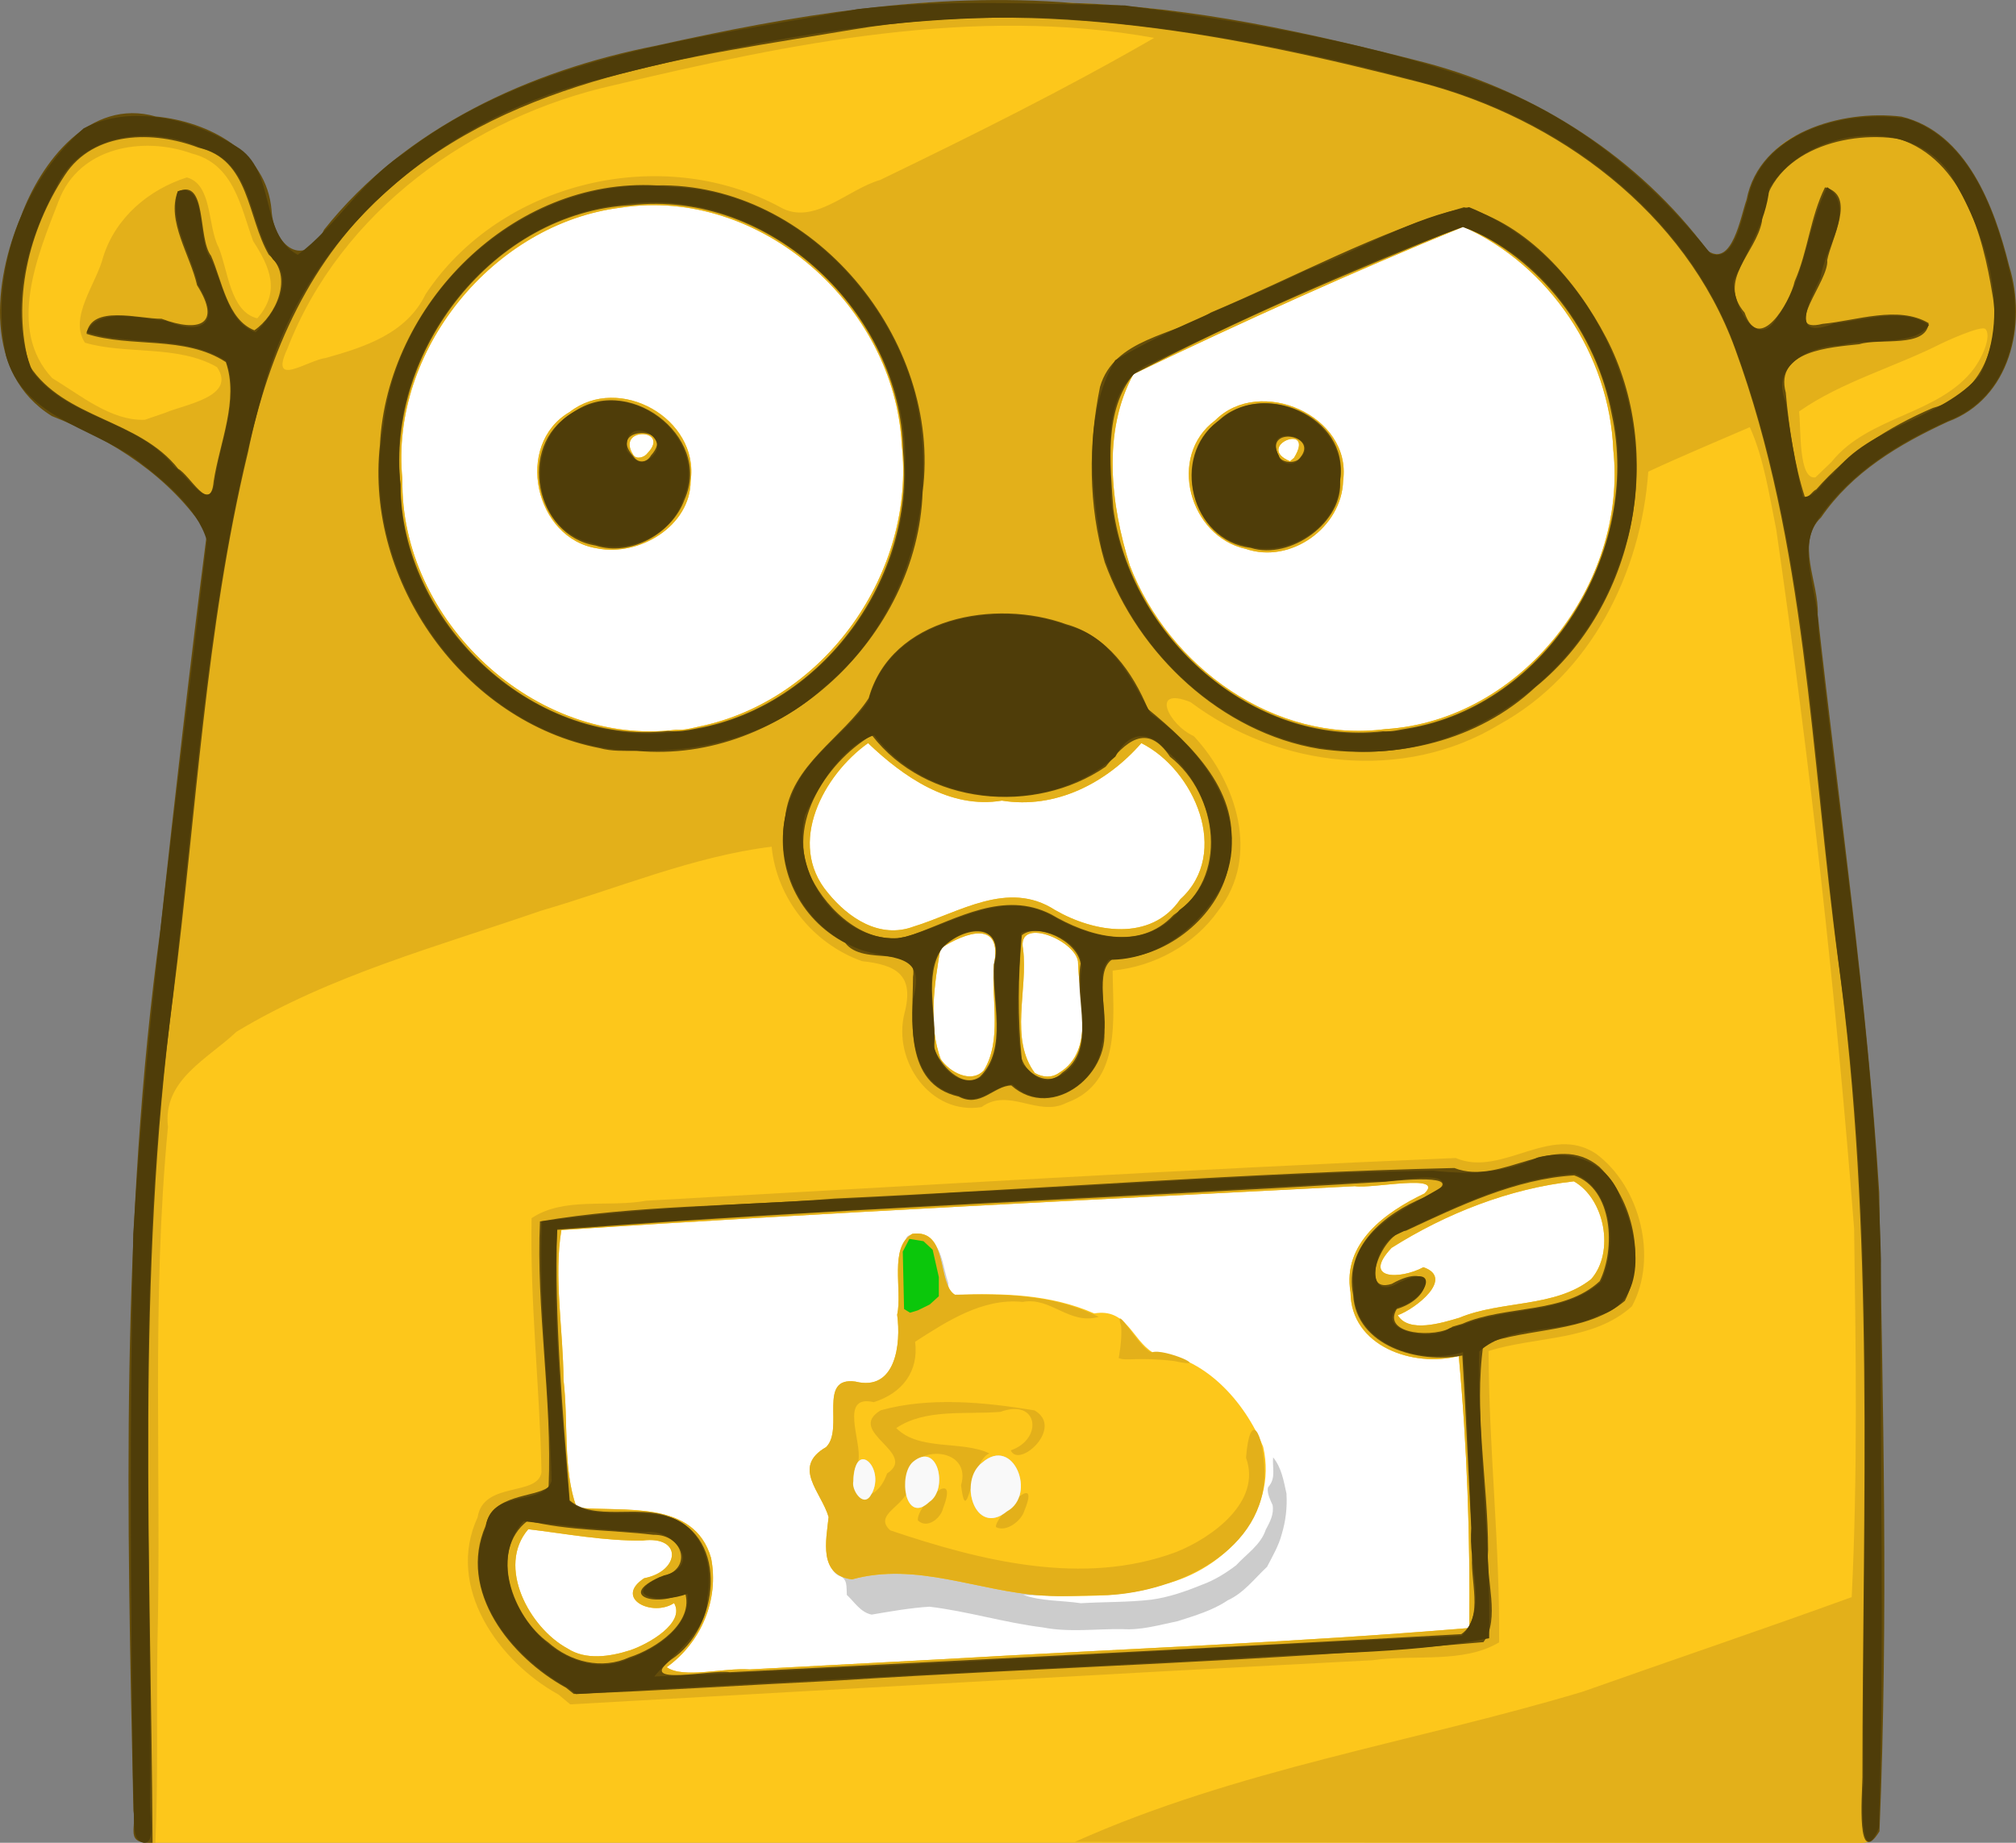 <?xml version="1.0" encoding="UTF-8" standalone="no"?>
<!-- Created with Inkscape (http://www.inkscape.org/) -->

<svg
   width="560"
   height="512"
   viewBox="0 0 560 512"
   version="1.1"
   id="svg1"
   xml:space="preserve"
   xmlns="http://www.w3.org/2000/svg"
   xmlns:svg="http://www.w3.org/2000/svg"><rect x="0" y="0" width="560" height="512" fill="#808080" stroke="none"/><defs
     id="defs1" /><g
     id="layer1"
     transform="translate(-42.947,-126.714)"><g
       id="g1"
       transform="matrix(3.787,0,0,3.783,703.992,-333.416)"><g
         id="g9"
         transform="translate(-217.751,-5.175)"><path
           style="fill:#ffffff;fill-opacity:1;stroke:none;stroke-width:0.325"
           d="m 83.247,216.453 2.052,33.525 1.026,0.428 61.806,-2.993 3.59,-0.599 0.171,-2.053 -0.94,-19.927 -1.368,-12.059 -0.94,-0.171 z"
           id="path2" /><path
           style="fill:#ffffff;fill-opacity:1;stroke:none;stroke-width:0.325"
           d="m 157.277,211.92 -9.831,3.506 -3.248,2.224 -1.111,2.737 0.427,2.309 1.111,1.71 2.394,0.855 3.505,0.171 8.805,-2.48 2.821,-1.796 -0.085,-4.704 -1.453,-3.335 -1.795,-1.454 z"
           id="path3" /><path
           style="fill:#ffffff;fill-opacity:1;stroke:none;stroke-width:0.325"
           d="m 81.708,237.491 -2.65,2.566 0.513,4.447 2.308,3.079 3.419,2.395 5.044,-0.428 3.248,-2.822 0.769,-2.395 -0.171,-2.908 -0.94,-2.053 -2.137,-0.941 z"
           id="path4" /><path
           id="path5"
           style="fill:#ffffff;fill-opacity:1;stroke:none;stroke-width:0.418"
           d="m 151.301,142.279 -26.039,11.388 a 19.321,20.734 0 0 0 -1.343,7.451 19.321,20.734 0 0 0 19.321,20.734 19.321,20.734 0 0 0 19.322,-20.734 19.321,20.734 0 0 0 -11.262,-18.838 z" /><ellipse
           style="fill:#ffffff;fill-opacity:1;stroke:none;stroke-width:0.418"
           id="ellipse5"
           cx="90.941"
           cy="161.118"
           rx="19.321"
           ry="20.221" /><path
           style="fill:#ffffff;fill-opacity:1;stroke:none;stroke-width:0.325"
           d="m 107.524,178.823 -5.642,5.987 -0.513,4.96 1.71,3.763 3.59,2.737 h 4.103 l 0.171,7.697 0.855,1.539 2.223,1.368 3.077,-1.71 1.881,1.368 1.71,-0.342 1.539,-1.197 1.026,-1.71 -0.342,-7.868 1.197,0.684 3.248,-0.684 1.197,-0.171 3.59,-3.934 0.513,-5.302 -2.565,-3.934 -2.907,-2.908 z"
           id="path6" /><path
           style="fill:#ffffff;stroke-width:1.228"
           d="m 106.929,236.61 0.175,-0.175 v -1.036 -1.036 l -0.196,-0.269 -0.196,-0.269 -0.183,0.113 -0.183,0.113 -0.204,0.488 -0.204,0.488 v 0.555 0.555 l 0.227,0.324 0.227,0.324 h 0.181 0.181 z"
           id="path7" /><path
           style="fill:#ffffff;stroke-width:1.228"
           d="m 111.384,236.927 0.371,-0.442 0.096,-0.514 0.096,-0.514 -0.086,-0.53 -0.086,-0.53 -0.293,-0.293 -0.293,-0.293 -0.401,0.141 -0.401,0.141 -0.329,0.581 -0.329,0.581 -0.002,0.629 -0.002,0.629 0.168,0.318 0.168,0.318 0.16,0.107 0.16,0.107 0.315,0.002 0.315,0.002 z"
           id="path8" /><path
           style="fill:#ffffff;stroke-width:1.228"
           d="m 116.984,237.735 0.431,-0.363 0.236,-0.498 0.236,-0.498 v -0.738 -0.738 l -0.452,-0.515 -0.452,-0.515 h -0.548 -0.548 l -0.402,0.317 -0.402,0.317 -0.27,0.595 -0.27,0.595 -0.004,0.629 -0.004,0.629 0.163,0.318 0.163,0.318 0.311,0.252 0.311,0.252 0.535,0.004 0.535,0.004 z"
           id="path9" /></g><path
         style="fill:#cccccc;fill-opacity:1;stroke-width:1.228"
         d="m -98.068,241.156 c -2.799,-0.344 -5.526,-1.189 -8.318,-1.521 -1.424,0.092 -2.828,0.341 -4.233,0.581 -0.819,-0.164 -1.248,-0.914 -1.822,-1.446 -0.042,-0.555 0.084,-1.204 -0.578,-1.406 -0.582,-0.29 -0.662,-0.928 -0.884,-1.488 0.098,-0.911 0.304,-1.831 0.337,-2.737 -0.202,-1.169 -0.769,-2.044 -1.362,-3.03 -0.158,-0.614 -0.005,-1.01 0.39,-1.413 0.591,-0.597 1.096,-1.347 1.298,-2.153 0.046,-0.935 -0.037,-1.91 0.091,-2.82 0.246,-0.466 0.264,-0.642 0.863,-0.476 0.637,-0.025 1.324,0.114 1.931,-0.005 0.47,-0.436 1.548,-0.901 1.56,-1.65 0.312,-1.25 0.151,-2.57 0.263,-3.85 0.079,-1.521 0.06,-2.803 0.201,-4.309 0.284,-0.406 0.04,-1.191 0.692,-1.065 0.546,-0.138 1.097,0.204 1.536,0.461 0.733,0.937 0.73,1.931 1.102,3.027 0.007,0.677 0.382,1.141 1.018,1.003 2.104,0.05 4.226,0.106 6.306,0.511 1.157,0.13 2.068,0.804 3.26,0.846 0.953,0.237 1.807,0.468 2.563,1.147 0.323,0.538 0.796,0.93 1.187,1.398 0.869,0.593 2.01,0.32 2.933,0.695 1.096,0.694 2.167,1.419 3.06,2.369 0.857,0.73 1.231,1.683 1.86,2.603 0.358,0.845 0.952,1.366 0.844,2.33 0.061,0.91 0.174,1.824 -0.147,2.701 -0.232,0.983 -0.79,1.876 -1.24,2.768 -0.976,0.896 -1.508,1.764 -2.76,2.295 -1.203,0.791 -2.618,1.123 -3.971,1.562 -1.855,0.486 -3.778,0.554 -5.679,0.704 -1.244,-0.103 -2.489,0.064 -3.735,-0.02 1.352,0.477 2.819,0.398 4.226,0.611 1.721,-0.105 3.459,-0.061 5.169,-0.261 1.293,-0.176 2.513,-0.607 3.717,-1.096 0.903,-0.326 1.747,-0.852 2.504,-1.429 0.767,-0.839 1.799,-1.487 2.172,-2.609 0.308,-0.574 0.621,-1.147 0.501,-1.82 -0.144,-0.32 -0.399,-0.809 -0.349,-1.225 0.014,-0.114 0.084,-0.12 0.144,-0.239 0.437,-0.588 0.176,-1.351 0.247,-2.032 0.619,0.756 0.774,1.733 0.978,2.657 0.062,1.019 -0.054,2.017 -0.35,2.994 -0.22,0.84 -0.679,1.621 -1.073,2.385 -0.925,0.867 -1.704,1.922 -2.884,2.461 -1.107,0.75 -2.409,1.124 -3.667,1.531 -1.343,0.277 -2.672,0.676 -4.058,0.585 -1.949,-0.025 -3.918,0.255 -5.845,-0.126 z"
         id="path10" /><path
         style="fill:#fdc71b;fill-opacity:1;stroke-width:1.228"
         d="m -164.161,203.077 c 1.436,-13.994 3.438,-28.283 4.997,-42.222 -2.034,-4.326 -7.09,-7.096 -11.339,-8.909 -4.805,-2.528 -4.492,-8.15 -2.758,-12.673 1.27,-4.455 4.045,-9.577 9.425,-8.792 3.915,0.27 8.221,1.673 8.761,6.093 0.339,1.754 2.259,5.851 3.797,2.764 4.995,-6.105 11.786,-10.875 19.453,-12.817 8.343,-2.312 16.92,-4.05 25.556,-4.717 8.005,-0.149 16.051,-0.091 23.89,1.752 11.449,1.919 23.899,5.3 31.442,14.849 0.959,2.104 3.504,2.943 4.041,-0.003 0.489,-3.236 1.907,-6.32 5.248,-7.255 3.676,-1.455 7.919,-1.632 10.423,1.97 3.35,4.722 5.663,10.843 2.911,16.336 -3.203,4.117 -8.78,4.164 -11.671,8.699 -2.521,1.549 -1.953,4.774 -1.731,7.178 1.689,15.474 3.854,30.918 4.866,46.453 0.252,13.371 -0.2,39.08 -0.297,44.268 -0.011,0.6 -0.193,0.575 -0.193,0.575 0,0 -0.118,0.351 -0.678,0.351 -10.353,-3.6e-4 -111.683,-0.004 -125.092,-6.4e-4 -0.931,2.2e-4 -1.356,-0.239 -1.38,-0.239 -0.467,-0.306 -0.69,-35.717 0.327,-53.66 z m 58.614,40.421 c 12.921,-0.754 25.866,-1.219 38.763,-2.299 0.069,-6.666 -0.157,-13.339 -0.773,-19.978 -3.335,0.871 -7.918,-0.708 -7.937,-4.678 -0.614,-3.613 2.556,-5.888 5.42,-7.255 1.56,-1.509 -3.834,-0.329 -5.102,-0.537 -19.404,0.999 -38.815,1.947 -58.202,3.218 -0.576,3.456 0.137,7.374 0.155,11.003 0.367,3.084 -0.065,6.541 0.959,9.38 3.46,0.358 8.612,-0.621 9.865,3.705 0.6,3.079 -0.732,6.209 -3.257,8.022 1.243,0.865 4.174,0.023 6.085,0.163 4.675,-0.248 9.35,-0.496 14.026,-0.744 z m 7.432,-4.685 c -4.693,-0.302 -9.233,-2.491 -13.948,-1.183 -2.472,-0.329 -1.898,-2.836 -1.714,-4.579 -0.535,-1.846 -2.732,-3.666 -0.185,-5.137 1.346,-1.327 -0.656,-5.199 2.15,-4.813 2.97,0.747 3.355,-2.782 3.064,-4.904 0.399,-1.826 -0.616,-4.968 1.112,-5.948 2.692,-0.379 1.785,3.701 3.133,4.491 3.497,-0.151 6.986,-0.061 10.21,1.355 2.378,-0.4 2.747,1.894 4.267,2.852 3.763,0.235 6.779,3.61 8.124,6.946 1.101,4.822 -2.83,9.038 -7.3,10.106 -2.867,0.985 -5.926,0.874 -8.913,0.814 z m -2.571,-6.183 c 2.191,-1.205 0.47,-5.58 -1.817,-3.581 -1.801,1.324 -0.546,5.509 1.817,3.581 z m -5.699,-0.692 c 1.381,-0.9 0.658,-4.486 -1.199,-2.946 -1.112,0.954 -0.597,4.649 1.199,2.946 z m -4.346,-0.411 c 1.299,-1.947 -1.154,-4.393 -1.228,-1.107 -0.178,0.555 0.654,1.909 1.228,1.107 z m -17.634,11.316 c 1.376,-0.451 4.098,-2.023 3.251,-3.474 -1.585,1.053 -4.447,-0.34 -2.189,-1.827 2.599,-0.487 2.857,-3.133 -0.117,-2.767 -2.826,0.039 -5.618,-0.501 -8.388,-0.83 -2.356,2.738 0.081,7.247 2.879,8.759 1.339,0.878 3.127,0.599 4.564,0.139 z m 60.859,-24.431 c 3.088,-1.284 7.021,-0.726 9.664,-2.836 1.75,-2.004 0.982,-5.91 -1.273,-7.181 -4.715,0.526 -9.363,2.351 -13.367,4.884 -2.207,2.337 0.594,2.351 2.334,1.424 2.321,0.802 -0.598,3.067 -1.883,3.525 0.796,1.326 3.231,0.573 4.525,0.185 z m -34.888,-18.166 c 1.342,-2.184 0.547,-5.203 0.735,-7.704 0.69,-3.384 -2.044,-2.48 -3.919,-1.242 -0.428,2.511 -0.909,5.647 0.023,8.114 0.626,0.95 2.226,1.834 3.161,0.832 z m 5.516,0.183 c 2.72,-1.645 1.432,-5.535 1.392,-8.194 -0.266,-1.605 -4.507,-3.297 -4.028,-0.897 0.373,2.977 -1.016,6.587 0.864,9.101 0.566,0.319 1.221,0.38 1.772,-0.01 z m -10.673,-10.743 c 3.348,-1.026 6.921,-3.456 10.375,-1.222 2.869,1.665 7.042,2.357 9.195,-0.786 3.734,-3.389 1.017,-9.536 -2.86,-11.468 -2.552,2.927 -6.274,4.862 -10.228,4.223 -3.835,0.641 -7.251,-1.776 -9.815,-4.223 -3.26,2.325 -6.005,7.363 -2.95,10.993 1.508,1.86 3.808,3.404 6.283,2.483 z m -15.704,-14.698 c 9.243,-1.909 15.883,-11.386 14.839,-20.721 -0.508,-10.143 -10.358,-18.959 -20.592,-17.387 -9.352,1.153 -16.988,10.516 -16.033,19.959 -0.184,10.326 9.7,19.665 20.075,18.389 0.587,0.041 1.145,-0.115 1.711,-0.24 z m -7.478,-13.079 c -4.597,-0.684 -6.134,-7.632 -2.037,-10.02 3.618,-2.815 9.516,0.476 8.872,5.062 -0.015,3.326 -3.78,5.564 -6.836,4.958 z m 3.67,-6.994 c 1.747,-1.818 -2.376,-1.96 -1.044,0.127 0.238,0.372 0.832,0.173 1.044,-0.127 z m 54.142,20.264 c 10.011,-0.636 17.751,-10.689 16.7,-20.509 -0.276,-6.947 -4.652,-13.531 -10.996,-16.383 -8.181,3.345 -16.24,6.996 -24.205,10.826 -2.303,4.225 -1.663,9.585 -0.264,14.048 2.855,7.448 10.632,13.087 18.765,12.018 z M -83.182,161.943 c -4.136,-0.904 -5.777,-6.819 -2.24,-9.438 3.261,-3.295 10.043,-0.344 9.384,4.434 -0.092,3.424 -3.842,6.142 -7.143,5.004 z m 3.545,-6.689 c 1.638,-2.673 -2.968,-0.871 -0.295,0.255 z"
         id="path11" /><path
         style="fill:#e3b01a;fill-opacity:1;stroke-width:1.228"
         d="m -164.686,254.681 c 0,0 -0.195,-28.047 0.024,-42.062 0.479,-14.426 3.082,-28.713 4.546,-43.058 0.062,-3.089 1.477,-6.336 0.682,-9.304 -2.56,-3.711 -6.705,-6.388 -10.804,-8.045 -4.965,-2.629 -4.973,-8.787 -3.14,-13.395 1.295,-4.549 4.839,-9.864 10.269,-8.515 3.782,0.451 7.616,2.169 8.047,6.442 0.315,1.237 1.919,5.518 3.366,3.084 5.034,-6.262 11.878,-10.994 19.7,-12.992 8.636,-2.336 17.491,-4.246 26.436,-4.765 8.171,-0.225 16.362,0.122 24.354,1.964 10.94,1.905 22.15,4.79 29.465,13.776 1.019,1.812 4.399,4.255 5.04,1.025 0.755,-2.779 1.304,-6.092 4.478,-7.007 3.037,-1.418 6.426,-1.977 9.418,-0.265 4.583,4.19 6.68,10.506 5.233,16.584 -2.243,5.651 -9.28,4.935 -12.358,9.946 -2.34,1.465 -2.212,4.425 -1.869,6.733 1.726,15.734 3.98,31.432 4.941,47.237 0.119,13.865 -0.043,44.191 -0.043,44.191 l -0.287,0.431 c 0,0 -0.153,0.293 -0.828,0.293 -6.346,0.007 -40.125,-0.051 -57.695,-0.073 11.892,-5.334 24.845,-7.312 37.247,-11.03 6.572,-2.329 13.178,-4.562 19.731,-6.944 0.442,-9.009 0.305,-18.059 0.176,-27.073 -1.332,-17.17 -3.245,-34.308 -5.714,-51.351 -0.513,-2.512 -0.895,-5.194 -1.936,-7.505 -2.486,1.082 -4.99,2.121 -7.447,3.268 -0.53,7.446 -4.225,14.88 -10.926,18.571 -7.002,4.266 -16.213,3.189 -22.656,-1.648 -2.983,-1.19 -1.615,1.657 0.246,2.502 3.14,3.378 4.899,8.825 1.8,12.809 -1.782,2.53 -4.683,4.105 -7.753,4.411 0.02,3.461 0.694,8.242 -3.378,9.709 -2.081,1.088 -4.228,-1.159 -6.24,0.314 -3.756,0.611 -6.519,-3.402 -5.656,-6.869 0.751,-2.835 -0.582,-3.574 -3.106,-3.847 -3.587,-1.269 -6.263,-4.604 -6.633,-8.408 -5.731,0.703 -11.336,3.079 -16.93,4.708 -7.55,2.615 -15.447,4.731 -22.322,8.882 -2.111,2.005 -5.437,3.542 -5.028,6.988 -1.216,12.629 -0.471,25.347 -0.772,38.016 -0.079,4.853 0.062,9.73 -0.15,14.568 -1.773,0 -1.529,-2.294 -1.529,-2.294 z m 62.293,-54.435 c 1.342,-2.184 0.547,-5.203 0.735,-7.704 0.69,-3.384 -2.044,-2.48 -3.919,-1.242 -0.428,2.511 -0.909,5.647 0.023,8.114 0.626,0.95 2.226,1.834 3.161,0.832 z m 5.516,0.183 c 2.72,-1.645 1.432,-5.535 1.392,-8.194 -0.266,-1.605 -4.507,-3.297 -4.028,-0.897 0.373,2.977 -1.016,6.587 0.864,9.101 0.566,0.319 1.221,0.38 1.772,-0.01 z m -10.673,-10.743 c 3.348,-1.026 6.921,-3.456 10.375,-1.222 2.869,1.665 7.042,2.357 9.195,-0.786 3.734,-3.389 1.017,-9.536 -2.86,-11.468 -2.552,2.927 -6.274,4.862 -10.228,4.223 -3.835,0.641 -7.252,-1.776 -9.815,-4.223 -3.26,2.325 -6.004,7.363 -2.95,10.993 1.508,1.86 3.808,3.404 6.283,2.483 z m -15.704,-14.698 c 9.243,-1.909 15.883,-11.386 14.839,-20.721 -0.508,-10.143 -10.358,-18.959 -20.592,-17.387 -9.352,1.153 -16.988,10.516 -16.033,19.959 -0.184,10.326 9.7,19.665 20.075,18.389 0.587,0.041 1.145,-0.115 1.711,-0.24 z m -7.478,-13.079 c -4.597,-0.684 -6.134,-7.632 -2.037,-10.02 3.618,-2.815 9.516,0.476 8.872,5.062 -0.015,3.326 -3.78,5.564 -6.836,4.958 z m 3.67,-6.994 c 1.747,-1.818 -2.376,-1.96 -1.044,0.127 0.238,0.372 0.832,0.173 1.044,-0.127 z m 54.142,20.264 c 10.011,-0.636 17.751,-10.689 16.7,-20.509 -0.276,-6.947 -4.652,-13.532 -10.996,-16.383 -8.181,3.345 -16.24,6.996 -24.205,10.826 -2.303,4.225 -1.663,9.585 -0.264,14.048 2.855,7.448 10.632,13.087 18.765,12.018 z M -83.182,161.943 c -4.136,-0.904 -5.777,-6.819 -2.24,-9.438 3.261,-3.295 10.043,-0.344 9.384,4.434 -0.092,3.424 -3.842,6.142 -7.143,5.004 z m 3.545,-6.689 c 1.638,-2.673 -2.968,-0.871 -0.295,0.255 z m 39.414,0.312 c 2.735,-3.429 7.936,-3.455 10.487,-6.905 0.859,-1.227 1.179,-2.483 0.817,-2.86 -0.313,-0.326 -3.19,1.036 -3.19,1.036 -3.441,1.754 -7.34,2.812 -10.485,5.014 0.152,1.277 -0.051,5.044 1.201,4.838 0.39,-0.374 0.78,-0.749 1.17,-1.123 z m -122.211,-3.618 c 1.395,-0.613 5.27,-1.172 3.795,-3.353 -2.862,-1.66 -6.661,-0.9 -9.689,-1.795 -1.21,-1.86 0.845,-4.326 1.343,-6.305 0.913,-2.912 3.376,-4.953 6.134,-5.833 1.892,0.515 1.5,3.561 2.329,5.129 0.697,1.686 0.837,4.726 2.838,5.22 1.711,-1.968 0.943,-3.742 -0.31,-5.683 -0.908,-2.525 -1.419,-5.648 -4.488,-6.421 -3.596,-1.298 -8.272,-0.477 -9.762,3.461 -1.541,3.97 -3.851,9.425 -0.485,13.032 2.057,1.245 4.342,3.167 6.799,3.061 0.499,-0.171 0.997,-0.343 1.496,-0.514 z m 11.802,-4.034 c 2.875,-0.808 5.897,-1.798 7.291,-4.673 5.469,-8.279 17.33,-11.11 26.021,-6.39 2.45,1.392 4.939,-1.323 7.329,-2.005 6.792,-3.287 13.561,-6.657 20.097,-10.433 -13.226,-2.379 -26.728,0.402 -39.625,3.473 -10.383,2.317 -20.064,9.265 -23.966,19.375 -1.339,2.925 1.493,0.817 2.854,0.654 z m 17.03,98.167 c -4.391,-2.43 -8.287,-7.888 -5.92,-13.018 0.421,-2.668 4.396,-1.496 4.684,-3.301 -0.123,-6.224 -0.847,-12.431 -0.727,-18.662 2.37,-1.591 5.66,-0.768 8.416,-1.284 19.786,-1.101 39.576,-2.305 59.371,-3.135 3.375,1.449 6.935,-2.555 10.289,-0.314 3.265,2.408 4.552,7.681 2.633,11.208 -2.846,2.578 -7.031,2.18 -10.514,3.283 0.02,7.141 0.835,14.257 0.774,21.396 -2.639,1.583 -6.248,0.863 -9.291,1.314 -19.617,1.015 -39.229,2.138 -58.841,3.24 -0.291,-0.242 -0.582,-0.484 -0.873,-0.727 z m 28.055,-2.583 c 12.921,-0.754 25.866,-1.219 38.763,-2.299 0.069,-6.666 -0.157,-13.339 -0.773,-19.978 -3.335,0.871 -7.918,-0.708 -7.937,-4.678 -0.614,-3.613 2.556,-5.888 5.42,-7.255 1.56,-1.509 -3.834,-0.329 -5.101,-0.537 -19.404,0.999 -38.815,1.947 -58.203,3.218 -0.576,3.456 0.137,7.373 0.155,11.003 0.367,3.084 -0.065,6.541 0.959,9.38 3.46,0.358 8.612,-0.621 9.865,3.705 0.6,3.079 -0.732,6.209 -3.257,8.022 1.243,0.865 4.174,0.023 6.084,0.163 4.675,-0.248 9.35,-0.496 14.026,-0.744 z m 7.432,-4.685 c -4.693,-0.302 -9.233,-2.491 -13.948,-1.183 -2.472,-0.329 -1.898,-2.836 -1.714,-4.579 -0.535,-1.846 -2.732,-3.666 -0.185,-5.137 1.346,-1.327 -0.656,-5.199 2.15,-4.813 2.97,0.747 3.355,-2.782 3.064,-4.904 0.399,-1.826 -0.616,-4.968 1.112,-5.948 2.683,-0.379 1.783,3.671 3.126,4.471 3.624,-0.064 7.232,-0.033 10.549,1.628 -2.198,0.612 -3.492,-1.484 -5.586,-1.097 -2.94,-0.308 -5.599,1.457 -7.884,2.924 0.271,2.178 -0.927,3.773 -3.038,4.438 -2.573,-0.601 -0.846,2.917 -1.126,4.305 -1.368,2.608 1.153,3.655 2.106,0.933 2.325,-1.519 -3.094,-3.061 -0.463,-4.642 3.592,-0.996 7.618,-0.597 11.275,0.007 2.208,1.265 -1.133,4.299 -1.74,2.937 2.396,-0.825 2.037,-3.853 -0.758,-2.828 -2.513,0.209 -5.497,-0.26 -7.643,1.19 1.695,1.708 4.804,0.887 6.841,1.864 -1.368,0.483 -1.651,5.739 -2.087,2.34 0.829,-2.789 -3.401,-3.053 -3.992,-0.793 1.029,2.125 -2.743,2.693 -1.202,4.101 6.647,2.246 14.162,4.138 20.976,1.593 2.649,-1.057 6.294,-3.712 5.122,-6.924 0.292,-3.635 1.272,-1.865 1.353,0.911 0.161,5.916 -6.4,8.914 -11.496,9.18 -1.601,-0.015 -3.216,0.161 -4.81,0.027 z m -3.382,-5.021 c -0.21,-0.572 3.42,-4.476 2.083,-1.22 -0.216,0.754 -1.32,1.611 -2.083,1.22 z m -5.734,-0.497 c -0.106,-1.081 3.109,-4.168 1.841,-0.866 -0.167,0.718 -1.171,1.521 -1.841,0.866 z m 18.807,-11.702 c -2.625,-0.318 -3.635,0.03 -4.074,-0.226 0,0 0.258,-1.32 0.179,-2.328 -0.613,-1.989 1.448,1.847 2.273,1.914 0.837,-0.327 4.566,1.292 1.622,0.64 z m -39.94,21.249 c 1.376,-0.451 4.098,-2.023 3.251,-3.474 -1.585,1.053 -4.447,-0.34 -2.189,-1.827 2.599,-0.487 2.857,-3.133 -0.117,-2.767 -2.826,0.039 -5.618,-0.501 -8.388,-0.83 -2.356,2.738 0.081,7.247 2.879,8.759 1.339,0.878 3.127,0.599 4.564,0.139 z m 60.859,-24.431 c 3.088,-1.284 7.021,-0.726 9.663,-2.836 1.75,-2.004 0.982,-5.91 -1.273,-7.181 -4.715,0.526 -9.363,2.351 -13.367,4.884 -2.207,2.337 0.594,2.351 2.334,1.424 2.321,0.802 -0.598,3.067 -1.883,3.525 0.796,1.326 3.231,0.573 4.525,0.185 z"
         id="path12" /><path
         style="fill:#0bc70b;fill-opacity:1;stroke-width:1.228"
         d="m -108.024,217.908 c -0.073,-0.046 -0.146,-0.091 -0.219,-0.137 -0.031,-1.404 -0.063,-2.809 -0.094,-4.213 0.161,-0.312 0.322,-0.623 0.483,-0.935 0.346,0.056 0.691,0.112 1.037,0.168 0.224,0.21 0.448,0.421 0.672,0.631 0.15,0.667 0.307,1.333 0.452,2.001 0,0.47 0,0.94 0,1.41 -0.223,0.201 -0.441,0.409 -0.667,0.605 -0.296,0.144 -0.588,0.298 -0.887,0.436 -0.187,0.056 -0.373,0.113 -0.56,0.169 -0.073,-0.046 -0.146,-0.091 -0.219,-0.137 z"
         id="path13" /><path
         style="fill:#654d0a;fill-opacity:1;stroke-width:1.228"
         d="m -164.77,254.608 c -0.477,-21.581 -0.965,-43.274 1.979,-64.72 1.055,-9.711 2.168,-19.415 3.41,-29.105 -2.669,-4.129 -6.898,-6.834 -11.368,-8.591 -5.016,-3.11 -4.291,-9.928 -2.284,-14.635 1.46,-4.014 5.063,-8.752 9.905,-7.371 3.862,0.368 8.131,2.597 8.491,6.88 0.157,2.629 2.419,4.397 3.858,1.427 5.98,-7.517 15.073,-11.674 24.324,-13.502 10.022,-2.238 20.26,-3.986 30.564,-3.14 8.773,0.249 17.439,2.198 25.908,4.386 8.186,2.184 15.638,7.001 20.708,13.825 1.787,1.195 2.391,-2.534 2.83,-3.768 0.952,-4.925 6.988,-6.633 11.36,-6.1 4.789,1.156 6.823,6.632 7.9,10.965 1.331,4.285 0.087,9.75 -4.502,11.448 -3.586,1.661 -7.003,3.694 -9.291,7.026 -1.913,1.846 -0.138,4.795 -0.247,7.135 1.558,14.133 3.625,28.234 4.51,42.428 0.276,15.639 0.678,31.31 0.02,46.937 -1.705,2.773 -1.28,-2.547 -1.253,-3.947 0.002,-20.046 0.934,-40.183 -1.787,-60.113 -2.018,-15.014 -2.311,-30.496 -7.566,-44.864 -3.651,-9.989 -12.968,-16.892 -23.041,-19.514 -13.538,-3.504 -27.709,-6.237 -41.689,-3.886 -11.8,1.988 -24.729,3.455 -34.024,11.757 -5.678,4.933 -8.823,11.992 -10.303,19.243 -3.157,13.096 -3.781,26.631 -5.499,39.958 -2.73,20.634 -1.619,41.47 -1.507,62.212 -2.081,0.078 -1.151,-1.067 -1.406,-2.369 z M -41.332,157.575 c 2.341,-2.676 5.289,-4.58 8.554,-5.984 3.645,-0.99 5,-4.921 4.364,-8.344 -0.702,-4.354 -2.174,-9.858 -6.821,-11.404 -4.166,-0.689 -9.866,1.097 -10.082,6.053 -0.443,2.333 -3.316,4.318 -1.271,6.699 1.058,3.08 3.321,-0.714 3.67,-2.301 0.976,-2.222 1.146,-4.733 2.226,-6.903 2.327,0.58 0.471,3.744 0.162,5.353 0.172,1.473 -3.424,5.444 -0.339,4.673 2.501,-0.233 5.537,-1.382 7.781,-0.054 -0.179,1.854 -3.586,1.078 -5.08,1.548 -2.109,0.235 -6.235,0.456 -5.401,3.559 0.222,2.534 0.661,5.391 1.401,7.664 0.339,0.028 0.541,-0.435 0.836,-0.559 z m -117.557,-0.571 c 0.432,-2.848 1.869,-5.979 0.898,-8.777 -3.033,-1.981 -6.918,-1.026 -10.218,-2.076 0.335,-2.179 3.84,-1.094 5.506,-1.109 2.736,1.024 4.443,0.453 2.598,-2.466 -0.494,-2.206 -2.252,-4.726 -1.418,-6.875 2.189,-1.035 1.449,3.435 2.45,4.72 0.808,1.835 1.192,4.689 3.176,5.467 1.552,-1.055 2.944,-3.954 1.052,-5.553 -1.589,-2.743 -1.385,-7.008 -5.164,-7.862 -3.27,-1.254 -7.67,-1.231 -9.786,2.015 -2.664,4.061 -3.926,9.265 -2.594,14.011 2.574,3.916 8.018,3.891 10.908,7.567 0.842,0.434 2.364,3.391 2.593,0.939 z m 25.856,88.587 c -4.061,-2.23 -7.991,-7.099 -5.901,-11.905 0.492,-2.358 3.519,-2.03 4.617,-2.84 0.274,-6.502 -0.932,-13.035 -0.633,-19.507 7.057,-1.209 14.422,-1.101 21.605,-1.68 15.157,-0.702 30.3,-1.898 45.467,-2.244 3.492,1.376 7.387,-2.817 10.63,-0.092 2.49,2.427 3.444,6.772 1.875,9.851 -2.861,2.399 -7.007,1.925 -10.377,3.198 -0.707,4.951 0.337,10.08 0.347,15.101 -0.182,2.173 0.914,5.064 -0.342,6.764 -15.824,1.424 -31.735,1.827 -47.594,2.836 -6.376,0.309 -12.749,0.734 -19.127,0.971 l -0.313,-0.25 z m 13.642,-1.226 c 17.332,-0.89 34.728,-1.743 52.018,-2.714 1.737,-1.202 0.557,-4.103 0.821,-5.989 -0.246,-4.825 -0.454,-9.652 -0.742,-14.475 -3.201,0.625 -7.784,-0.682 -8.007,-4.447 -0.689,-3.548 2.277,-5.958 5.211,-7.171 3.739,-1.748 -1.355,-1.314 -2.888,-1.142 -20.233,1.239 -40.506,1.968 -60.715,3.532 -0.201,6.566 0.41,13.274 0.925,19.87 1.798,1.538 4.984,0.309 7.239,1.185 4.505,1.49 3.692,8.243 0.211,10.502 -2.626,2.003 2.924,0.714 4.286,0.93 l 1.64,-0.081 z m -8.996,-1.017 c 1.922,-0.614 4.81,-2.544 4.058,-4.803 -1.68,1.159 -5.146,0.409 -1.831,-1.091 2.466,-0.426 1.797,-3.149 -0.474,-3.099 -3.063,-0.366 -6.191,-0.284 -9.217,-1.032 -2.904,2.24 -1.065,7.092 1.51,8.936 1.625,1.439 3.927,2.023 5.955,1.088 z m 61.068,-24.483 c 3.228,-1.407 7.474,-0.692 10.102,-3.139 1.16,-2.363 0.983,-6.766 -1.873,-7.767 -4.295,0.254 -8.445,2.246 -12.328,4.06 -1.733,0.108 -3.534,4.696 -1.059,3.908 3.176,-1.782 3.184,0.989 0.371,1.847 -1.133,1.926 2.921,2.135 4.098,1.291 l 0.385,-0.112 z m -36.916,-16.693 c -4.066,-0.93 -3.361,-5.628 -3.352,-8.784 0.411,-2.475 -3.649,-0.727 -4.973,-2.505 -3.38,-1.753 -5.164,-5.519 -4.403,-9.239 0.399,-3.824 4.244,-5.842 6.123,-8.733 1.668,-5.962 9.298,-7.319 14.471,-5.439 3.014,0.828 4.916,3.558 6.018,6.235 3.239,2.656 6.894,6.184 6.001,10.779 -0.213,3.557 -3.589,6.756 -7.016,7.394 -3.236,-0.484 -2.033,2.817 -2.278,4.893 0.829,3.582 -3.679,7.305 -6.734,4.58 -1.296,0.031 -2.251,1.661 -3.858,0.818 z m 1.559,-1.461 c 2.068,-2.047 0.847,-5.614 1.027,-8.281 0.803,-3.128 -2.189,-2.829 -3.789,-1.17 -1.403,2.034 -0.37,4.945 -0.594,7.332 0.368,1.196 2.036,3.067 3.357,2.12 z m 6.03,-0.292 c 2.585,-1.737 0.866,-5.399 1.351,-8.016 -0.263,-1.693 -3.173,-3.019 -4.307,-2.086 -0.28,2.938 -0.309,6.145 -0.01,9.07 0.352,1.159 1.996,2.075 2.965,1.032 z m -10.931,-10.153 c 3.25,-1.165 6.641,-3.255 10.114,-1.484 2.742,1.614 6.489,2.741 8.985,0.052 4.073,-2.685 3.293,-8.833 -0.256,-11.621 -1.703,-2.579 -3.28,-1.083 -4.719,0.729 -5.229,3.59 -13.192,2.837 -17.15,-2.312 -3.439,2.035 -6.59,6.906 -4.195,10.941 1.385,2.417 4.277,4.792 7.221,3.695 z m -22.986,-13.686 c -9.976,-1.933 -17.239,-12.235 -16.126,-22.273 0.509,-10.313 9.747,-19.647 20.283,-19.061 11.453,-0.245 20.969,11.349 19.527,22.512 -0.362,10.588 -10.239,20.026 -20.971,19.022 -0.914,-0.003 -1.821,0.046 -2.713,-0.2 z m 7.128,-1.453 c 9.26,-1.679 16.002,-11.054 15.12,-20.362 -0.167,-10.093 -9.746,-19.247 -19.974,-18.06 -10.071,0.521 -17.907,10.668 -16.892,20.52 0.06,10 9.495,19.173 19.635,18.096 0.719,0.062 1.41,-0.044 2.111,-0.193 z m -7.431,-13.426 c -4.451,-0.727 -5.745,-7.327 -1.831,-9.638 3.969,-3.183 10.452,1.538 8.352,6.258 -0.888,2.474 -3.947,4.217 -6.521,3.38 z m 4.055,-6.616 c 1.975,-2.193 -3.316,-2.217 -1.304,0.037 0.346,0.557 0.982,0.526 1.304,-0.037 z m 49.037,21.55 c -7.214,-1.189 -13.296,-6.954 -15.75,-13.71 -1.212,-4.15 -1.206,-8.67 -0.346,-12.881 1.03,-3.559 5.402,-3.756 8.142,-5.465 6.156,-2.598 12.167,-5.91 18.559,-7.729 4.654,1.234 8.255,5.413 10.436,9.606 4.354,8.408 2.196,19.64 -5.202,25.648 -4.237,3.963 -10.18,5.332 -15.84,4.531 z m 6.496,-1.511 c 10.272,-1.722 17.109,-13.05 14.948,-23.03 -1.107,-5.997 -5.242,-11.531 -10.931,-13.84 -8.163,3.316 -16.335,6.74 -24.132,10.85 -2.211,2.668 -1.72,6.641 -1.503,9.887 1.267,9.342 10.132,17.44 19.791,16.344 0.621,0.063 1.218,-0.123 1.827,-0.211 z m -11.536,-13.252 c -4.396,-0.526 -5.912,-6.724 -2.398,-9.308 3.189,-3.089 9.694,-0.39 8.947,4.31 0.305,3.083 -3.648,5.922 -6.549,4.998 z m 3.643,-6.652 c 1.356,-1.685 -2.738,-2.305 -1.583,-0.087 0.208,0.526 1.296,0.573 1.583,0.087 z"
         id="path14" /><path
         style="fill:#4f3d09;fill-opacity:1;stroke-width:1.228"
         d="m -164.803,252.203 c -0.179,-13.308 -0.248,-26.633 0.022,-39.938 1.019,-17.048 3.458,-33.977 5.398,-50.936 -0.716,-2.426 -3.195,-4.449 -5.261,-6.017 -3.335,-2.302 -8.276,-3.121 -9.479,-7.585 -1.22,-5.965 1.119,-12.645 5.696,-16.665 3.476,-1.827 8.019,-0.688 11.199,1.323 2.979,1.734 1.656,6.441 4.513,7.962 2.74,-2.022 4.681,-5.416 7.684,-7.387 9.538,-7.383 21.967,-8.537 33.436,-10.668 6.474,-0.722 13.053,-0.357 19.556,-0.262 9.092,1.258 18.309,2.69 26.932,5.933 6.419,2.456 11.771,7.026 16.028,12.297 1.794,0.673 2.255,-2.631 2.708,-3.902 0.908,-5.085 7.236,-6.716 11.674,-6.014 4.766,1.533 6.621,7.14 7.634,11.585 0.99,4.043 -0.304,8.912 -4.492,10.559 -3.748,1.663 -7.251,3.831 -9.626,7.263 -1.648,2.258 0.048,5.445 -0.003,8.077 1.653,15.425 4.204,30.794 4.597,46.322 -0.11,13.91 0.279,27.842 -0.149,41.738 -1.34,3.105 -1.294,-1.942 -1.137,-3.287 -0.122,-19.726 0.988,-39.542 -1.673,-59.158 -2.095,-15.78 -2.293,-32.117 -8.059,-47.144 -3.832,-9.518 -12.856,-16.072 -22.598,-18.618 -9.067,-2.47 -18.411,-4.267 -27.8,-4.743 -11.223,-0.274 -22.393,1.833 -33.208,4.677 -11.094,2.89 -21.034,11.241 -23.998,22.56 -4.409,15.469 -5.016,31.656 -7.019,47.538 -2.323,18.774 -1.198,37.707 -1.31,56.566 0.071,1.281 0.154,2.061 -0.051,2.448 -0.209,0.395 -0.663,0.282 -0.915,-0.085 -0.265,-0.387 -0.215,-1.245 -0.246,-2.467 l -0.052,-1.973 z m 124.727,-95.787 c 2.734,-3.62 7.923,-3.938 10.759,-7.265 2.353,-4.767 0.335,-10.565 -2.243,-14.83 -3.127,-4.339 -10.703,-3.172 -13.218,1.166 -0.243,2.492 -1.697,4.659 -2.61,6.79 -0.106,1.64 1.694,5.269 3.187,2.663 2.049,-2.828 2.171,-6.537 3.666,-9.567 2.233,1.517 -0.236,4.582 -0.48,6.651 -0.862,1.781 -2.313,4.686 0.988,3.359 2.228,-0.226 5.039,-1.215 6.964,0.111 -0.974,1.611 -4.478,0.962 -6.469,1.499 -2.238,0.03 -5.205,1.458 -4.039,4.157 0.321,2.339 0.727,4.686 1.259,6.983 0.957,0.039 1.477,-1.236 2.235,-1.718 z m -118.713,0.402 c 0.407,-2.81 1.852,-5.934 0.81,-8.674 -3.054,-1.94 -6.919,-1.066 -10.229,-2.104 0.876,-1.934 3.997,-0.98 5.815,-0.858 2.805,1.192 4.056,0.05 2.359,-2.629 -0.464,-2.245 -2.162,-4.586 -1.475,-6.876 2.202,-0.715 1.366,3.653 2.418,4.949 0.867,1.811 1.244,4.709 3.29,5.407 1.27,-1.224 2.941,-3.789 1.255,-5.368 -1.809,-2.722 -1.43,-7.128 -5.224,-8.152 -3.646,-1.682 -8.775,-1.172 -10.655,2.846 -2.204,4.062 -3.583,9.165 -1.732,13.59 2.631,3.491 7.697,3.505 10.421,6.989 0.948,0.589 2.664,3.651 2.949,0.879 z m 25.91,88.793 c -4.035,-2.234 -8.083,-6.955 -6.05,-11.79 0.334,-2.917 4.205,-1.533 4.83,-3.411 -0.132,-6.352 -0.972,-12.762 -0.73,-19.073 10.012,-1.349 20.252,-1.41 30.36,-2.116 11.685,-0.52 23.371,-1.459 35.062,-1.607 2.657,0.303 5.187,0.181 7.651,-0.974 2.588,-0.662 5.361,0.474 6.127,3.178 1.304,2.61 1.967,7.493 -1.687,8.437 -2.731,1.377 -6.489,0.591 -8.739,2.634 -0.107,7.031 0.87,14.032 0.727,21.064 -6.36,1.249 -13.058,1 -19.556,1.542 -15.808,0.836 -31.624,1.569 -47.422,2.559 l -0.317,-0.244 z m 16.84,-1.328 c 16.24,-0.759 32.467,-1.777 48.708,-2.512 1.969,-2.011 0.4,-5.373 0.711,-7.93 -0.217,-4.3 -0.292,-8.609 -0.629,-12.902 -3.321,1.046 -8.168,-0.715 -8.008,-4.69 -0.594,-4.131 3.707,-5.752 6.547,-7.489 0.261,-1.333 -3.838,-0.144 -5.245,-0.368 -19.908,1.169 -39.836,2.041 -59.725,3.496 -0.401,6.529 0.362,13.358 0.877,19.972 1.541,1.403 4.471,0.616 6.566,1.037 2.942,0.291 4.111,3.431 3.568,6.036 0.018,2.574 -2.46,4.08 -3.898,5.832 3.51,-0.149 7.019,-0.315 10.528,-0.482 z m -12.637,-0.727 c 2.102,-0.715 4.807,-2.351 4.549,-4.874 -2.016,0.798 -5.142,0.138 -1.759,-1.333 2.908,-0.664 0.778,-3.492 -1.34,-3.183 -3.002,-0.128 -5.976,-0.502 -8.936,-0.805 -2.978,3.401 0.161,8.993 4.021,10.234 1.066,0.388 2.407,0.406 3.465,-0.039 z m 61.421,-24.631 c 3.268,-1.334 7.384,-0.711 10.115,-3.132 1.182,-2.472 0.956,-6.778 -1.911,-7.945 -4.601,0.325 -8.917,2.48 -13.041,4.446 -1.755,0.717 -2.533,5.192 0.241,3.489 3.081,-1.47 1.943,1.372 -0.2,1.876 -1.661,1.742 2.552,2.505 3.807,1.538 0.33,-0.091 0.66,-0.182 0.989,-0.272 z m -36.994,-16.831 c -3.299,-0.727 -3.534,-4.366 -3.329,-7.112 1.002,-3.532 -1.709,-2.761 -3.988,-3.656 -4.397,-1.675 -6.771,-6.892 -4.927,-11.247 1.077,-2.933 3.986,-4.535 5.629,-6.954 1.572,-6.136 9.457,-7.542 14.685,-5.523 3.167,0.779 4.6,3.902 6.023,6.425 3.96,2.8 7.637,7.903 5.145,12.824 -1.651,2.943 -4.675,5.293 -8.198,5.27 -1.169,1.238 0.152,4.267 -0.514,6.147 -0.246,3 -4.149,5.389 -6.571,3.019 -1.338,0.021 -2.406,1.705 -3.954,0.807 z m 1.684,-1.387 c 2.011,-2.075 0.746,-5.596 0.978,-8.252 0.679,-3.085 -2.006,-2.959 -3.744,-1.347 -1.576,1.741 -0.601,4.757 -0.736,7 -0.043,1.574 1.969,3.664 3.503,2.599 z m 5.251,0.142 c 3.351,-1.165 1.769,-5.175 2.051,-7.851 0.41,-2.21 -2.922,-3.496 -4.386,-2.845 -0.145,3.152 -0.528,6.491 0.088,9.628 0.612,0.622 1.298,1.438 2.247,1.068 z m -10.847,-10.413 c 3.539,-0.955 7.162,-3.581 10.855,-1.506 2.877,1.706 6.906,2.535 9.27,-0.465 3.938,-2.898 2.473,-8.933 -0.94,-11.661 -1.34,-1.653 -2.862,-1.385 -3.766,0.394 -4.954,4.413 -13.637,3.802 -17.7,-1.572 -2.349,0.838 -4.025,3.595 -5.074,5.904 -1.003,4.204 2.361,9.149 6.791,9.024 l 0.392,-0.083 z m -21.623,-13.796 c -10.815,-1.541 -18.638,-13.107 -16.641,-23.756 1.072,-10.102 10.679,-18.578 20.95,-17.525 8.476,0.154 15.76,7.093 17.97,15.006 1.94,7.749 -0.354,16.642 -6.662,21.8 -4.282,3.88 -9.992,5.039 -15.616,4.475 z m 6.41,-1.453 c 8.867,-1.684 15.527,-10.363 15.21,-19.347 0.352,-10.781 -9.926,-20.805 -20.809,-19.177 -9.733,1.029 -17.344,10.884 -16.21,20.552 -0.133,10.311 10.028,19.61 20.363,18.137 0.49,0.019 0.965,-0.093 1.446,-0.166 z m -7.819,-13.684 c -4.658,-1.045 -5.06,-8.172 -0.656,-9.924 4.076,-2.035 9.337,2.459 7.405,6.737 -0.84,2.666 -4.158,4.171 -6.749,3.186 z m 4.147,-6.086 c 2.329,-1.511 -1.895,-3.626 -1.524,-0.681 0.419,0.477 0.805,1.091 1.524,0.681 z m 49.917,21.22 c -7.795,-0.936 -14.523,-7.336 -16.629,-14.787 -0.743,-4.497 -1.381,-9.675 1.005,-13.762 4.374,-2.574 9.421,-4.375 14.064,-6.624 3.967,-1.481 7.736,-3.885 11.895,-4.616 9.894,4.032 14.821,16.599 10.935,26.428 -2.936,8.433 -11.791,14.643 -20.827,13.411 l -0.398,-0.044 z m 6.161,-1.51 c 10.632,-1.995 17.321,-14.098 14.429,-24.306 -1.436,-5.428 -5.344,-10.623 -10.717,-12.516 -7.719,2.78 -15.252,6.357 -22.677,9.916 -3.953,1.555 -3.152,6.576 -3.137,10.013 0.93,9.787 10.291,18.506 20.369,17.123 0.59,0.031 1.158,-0.125 1.733,-0.229 z m -12.152,-13.406 c -4.318,-0.773 -5.454,-6.902 -1.869,-9.31 3.405,-2.928 9.453,0.119 8.709,4.69 -0.083,3.219 -3.843,5.581 -6.839,4.62 z m 3.858,-6.369 c 1.823,-1.65 -2.797,-2.735 -1.489,-0.235 0.157,0.653 1.125,0.746 1.489,0.235 z"
         id="path17" /><path
         d="m -100.686,232.63 c 2.191,-1.205 0.47,-5.58 -1.817,-3.581 -1.801,1.324 -0.546,5.509 1.817,3.581 z m -5.699,-0.692 c 1.381,-0.9 0.658,-4.486 -1.199,-2.946 -1.112,0.954 -0.597,4.649 1.199,2.946 z m -4.346,-0.411 c 1.299,-1.947 -1.154,-4.393 -1.228,-1.107 -0.178,0.555 0.654,1.909 1.228,1.107 z"
         style="fill:#f9f9f9;fill-opacity:1;stroke-width:1.228"
         id="path18" /></g></g></svg>
